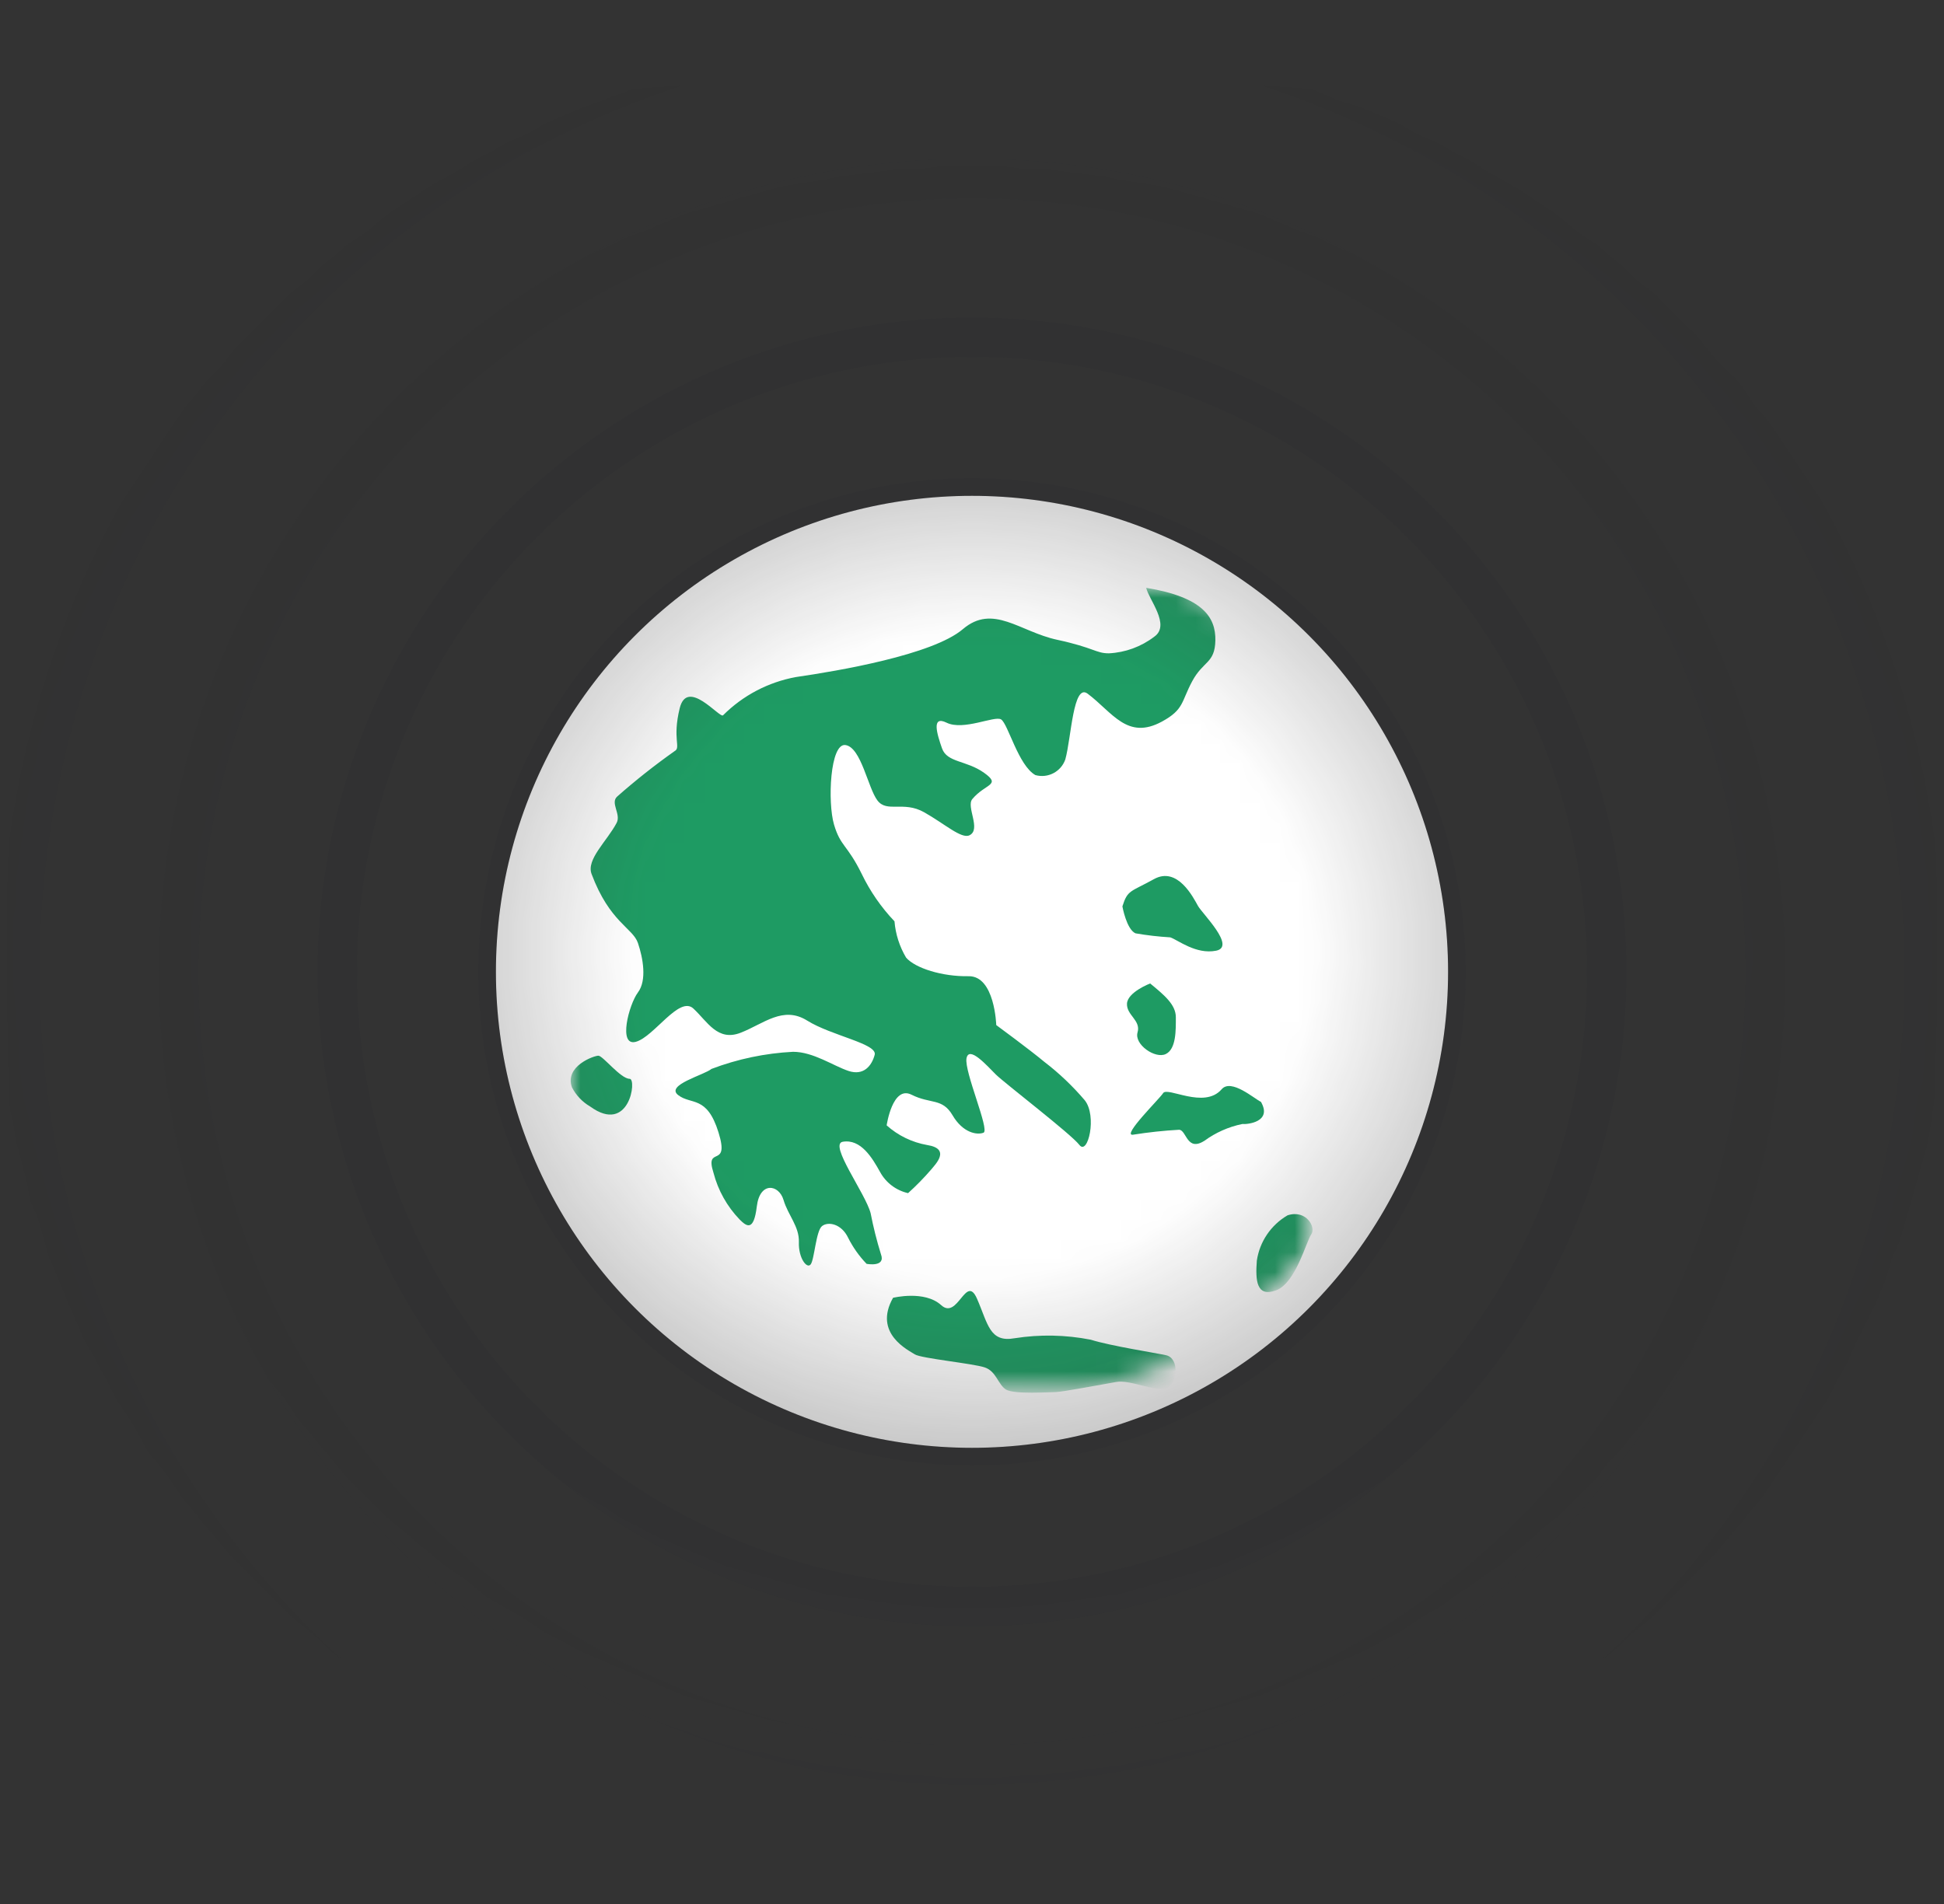 <?xml version="1.0" encoding="iso-8859-1"?>
<!-- Generator: Adobe Illustrator 27.0.0, SVG Export Plug-In . SVG Version: 6.00 Build 0)  -->
<svg version="1.1" xmlns="http://www.w3.org/2000/svg" xmlns:xlink="http://www.w3.org/1999/xlink" x="0px" y="0px"
	 viewBox="0 0 98 96" style="enable-background:new 0 0 98 96;" xml:space="preserve">
<rect x="0" y="0" width="98" height="96" fill="#333333" stroke="none"/>
<g id="_x32_">
	<defs>
		<filter id="Adobe_OpacityMaskFilter" filterUnits="userSpaceOnUse" x="0" y="0" width="98" height="98">
			<feColorMatrix  type="matrix" values="1 0 0 0 0  0 1 0 0 0  0 0 1 0 0  0 0 0 1 0"/>
		</filter>
	</defs>
	
		<mask maskUnits="userSpaceOnUse" x="0" y="0" width="98" height="98" id="mask0_00000001631362102409766630000000411081769121247119_">
		
			<radialGradient id="SVGID_1_" cx="-902.884" cy="601.383" r="1" gradientTransform="matrix(4.000000e-15 69 72.92 -4.000000e-15 -43804.117 62347)" gradientUnits="userSpaceOnUse">
			<stop  offset="0.232" style="stop-color:#C4C4C4"/>
			<stop  offset="0.725" style="stop-color:#C4C4C4;stop-opacity:0"/>
		</radialGradient>
		<rect x="-3" y="4" style="fill:url(#SVGID_1_);filter:url(#Adobe_OpacityMaskFilter);" width="104" height="88"/>
	</mask>
	<g style="mask:url(#mask0_00000001631362102409766630000000411081769121247119_);">
		<g style="opacity:0.1;">
			<circle style="fill:none;stroke:#111827;stroke-width:2;" cx="49" cy="49" r="40"/>
		</g>
		<g style="opacity:0.1;">
			<circle style="fill:none;stroke:#111827;stroke-width:2;" cx="49" cy="49" r="48"/>
		</g>
		<g style="opacity:0.1;">
			<circle style="fill:none;stroke:#111827;stroke-width:2;" cx="49" cy="49" r="32"/>
		</g>
		<g style="opacity:0.1;">
			<circle style="fill:none;stroke:#111827;stroke-width:2;" cx="49" cy="49" r="16"/>
		</g>
		<g>
			<circle style="fill:#FFFFFF;" cx="49" cy="49" r="24"/>
			<circle style="fill:none;stroke:#121826;stroke-width:0.889;stroke-opacity:0.08;" cx="49" cy="49" r="24.444"/>
		</g>
		<defs>
			
				<filter id="Adobe_OpacityMaskFilter_00000132789702049937412160000004395214754675424400_" filterUnits="userSpaceOnUse" x="28.77" y="29.639" width="37.398" height="40.581">
				<feColorMatrix  type="matrix" values="1 0 0 0 0  0 1 0 0 0  0 0 1 0 0  0 0 0 1 0"/>
			</filter>
		</defs>
		
			<mask maskUnits="userSpaceOnUse" x="28.77" y="29.639" width="37.398" height="40.581" id="mask1_00000147924083825344691920000005020476885994764674_">
			
				<circle style="fill:#FFFFFF;filter:url(#Adobe_OpacityMaskFilter_00000132789702049937412160000004395214754675424400_);" cx="49" cy="49" r="22"/>
		</mask>
		<g style="mask:url(#mask1_00000147924083825344691920000005020476885994764674_);">
			
				<path id="Path_16_00000125593287668102942370000010450908986199386005_" style="fill-rule:evenodd;clip-rule:evenodd;fill:#1E9B63;" d="
				M57.782,29.639c0.127,0.584,1.245,1.88,0.406,2.464c-0.66,0.505-1.458,0.797-2.287,0.838c-0.66,0-0.737-0.279-2.616-0.685
				c-1.88-0.406-3.224-1.83-4.747-0.533c-1.524,1.297-6.3,2.108-8.406,2.413c-1.395,0.254-2.68,0.927-3.683,1.931
				c-0.177,0.152-1.803-1.905-2.184-0.356s0.074,1.981-0.254,2.159c-1.004,0.709-1.968,1.472-2.89,2.285
				c-0.377,0.325,0.201,0.891-0.036,1.337c-0.49,0.925-1.541,1.843-1.262,2.577c0.914,2.438,2.079,2.717,2.337,3.48
				c0.258,0.763,0.457,1.88,0,2.489c-0.457,0.61-1.016,2.742-0.102,2.489s2.184-2.337,2.896-1.676
				c0.712,0.661,1.219,1.676,2.387,1.219c1.168-0.457,2.134-1.372,3.353-0.61c1.219,0.762,3.548,1.165,3.4,1.724
				c-0.149,0.559-0.559,1.067-1.321,0.813c-0.762-0.254-1.778-0.965-2.794-0.965c-1.408,0.072-2.796,0.363-4.114,0.864
				c-0.356,0.304-2.337,0.812-1.676,1.32c0.661,0.508,1.448,0,2.032,1.88c0.584,1.88-0.711,0.61-0.254,2.032
				c0.23,0.888,0.685,1.702,1.321,2.362c0.356,0.356,0.711,0.61,0.864-0.66c0.152-1.27,1.114-1.114,1.346-0.33
				s0.801,1.337,0.775,2.134c-0.026,0.797,0.406,1.359,0.594,1.118s0.267-1.689,0.572-1.931c0.305-0.241,0.978-0.127,1.32,0.594
				c0.242,0.48,0.554,0.921,0.927,1.308c0,0,0.978,0.19,0.724-0.483c-0.211-0.68-0.384-1.371-0.52-2.07
				c-0.267-1.012-2.122-3.482-1.404-3.602c0.914-0.152,1.485,0.813,1.88,1.524c0.295,0.542,0.809,0.931,1.411,1.067
				c0.414-0.373,0.804-0.772,1.168-1.194c0.191-0.241,1.016-1.04-0.203-1.232c-0.76-0.133-1.469-0.476-2.044-0.991
				c0,0,0.293-2.031,1.254-1.546c0.962,0.485,1.549,0.152,2.07,1.04c0.521,0.887,1.233,1.003,1.559,0.876
				c0.327-0.127-0.983-3.091-0.857-3.752c0.126-0.66,1.04,0.381,1.473,0.812s3.787,2.997,4.217,3.556
				c0.429,0.558,0.903-1.467,0.268-2.255c-0.607-0.713-1.288-1.361-2.032-1.931c-0.762-0.635-2.427-1.857-2.427-1.857
				s-0.074-2.489-1.397-2.464s-2.692-0.406-3.149-0.939c-0.331-0.557-0.531-1.183-0.584-1.829c-0.671-0.705-1.228-1.511-1.651-2.387
				c-0.737-1.499-1.066-1.372-1.397-2.489s-0.203-4.14,0.584-4.01c0.788,0.13,1.121,2.154,1.603,2.791
				c0.482,0.638,1.309,0.009,2.35,0.594c1.041,0.585,1.888,1.365,2.294,1.162c0.6-0.297-0.181-1.438,0.139-1.823
				c0.655-0.786,1.485-0.691,0.594-1.326c-0.891-0.635-1.866-0.508-2.12-1.232c-0.254-0.724-0.546-1.676,0.229-1.295
				c0.853,0.42,2.421-0.366,2.748-0.165c0.353,0.223,0.865,2.318,1.728,2.807c0.632,0.177,1.293-0.168,1.51-0.788
				c0.304-1.092,0.392-3.872,1.128-3.314c1.254,0.944,1.997,2.355,3.744,1.404c1.118-0.61,0.965-0.991,1.524-2.032
				c0.558-1.041,1.143-0.891,1.168-2.058c0.025-1.167-0.634-2.185-3.483-2.653H57.782z"/>
			
				<path id="Path_17_00000169523155757617688330000017356421157176209302_" style="fill-rule:evenodd;clip-rule:evenodd;fill:#1E9B63;" d="
				M45.02,65.436c0,0,1.588-0.393,2.427,0.371c0.838,0.764,1.245-1.6,1.803-0.33c0.558,1.27,0.629,2.228,1.899,1.998
				c1.273-0.2,2.572-0.175,3.836,0.074c1.015,0.317,3.258,0.663,3.801,0.784c0.685,0.152,0.584,1.448,0,1.651
				s-1.803-0.432-2.514-0.304c-0.711,0.128-2.768,0.508-3.045,0.508c-0.276,0-2.108,0.127-2.514-0.127
				c-0.406-0.254-0.483-0.914-1.066-1.114c-0.584-0.2-3.226-0.457-3.53-0.66C45.811,68.084,44.001,67.239,45.02,65.436z"/>
			
				<path id="Path_18_00000089561862621167573880000015384487620733072264_" style="fill-rule:evenodd;clip-rule:evenodd;fill:#1E9B63;" d="
				M64.908,61.277c-0.837,0.487-1.407,1.328-1.549,2.286c-0.074,0.991-0.025,1.857,0.965,1.499c0.991-0.358,1.524-2.464,1.778-2.822
				C66.357,61.881,65.848,60.972,64.908,61.277z"/>
			
				<path id="Path_19_00000183237653837273085410000003672752572282576001_" style="fill-rule:evenodd;clip-rule:evenodd;fill:#1E9B63;" d="
				M63.566,55.556c-0.33-0.152-1.499-1.193-1.981-0.635c-0.881,1.021-2.742-0.154-2.953,0.199c-0.152,0.254-2.102,2.169-1.519,2.093
				c0.772-0.123,1.55-0.207,2.33-0.25c0.381,0.025,0.381,1.118,1.27,0.559c0.569-0.418,1.222-0.707,1.913-0.849
				C62.88,56.699,64.15,56.572,63.566,55.556z"/>
			
				<path id="Path_20_00000099641805550852969400000011907057205586642062_" style="fill-rule:evenodd;clip-rule:evenodd;fill:#1E9B63;" d="
				M56.582,45.701c0.264-0.84,0.397-0.714,1.591-1.375c1.194-0.66,1.99,0.943,2.218,1.349s1.931,2.057,0.915,2.26
				c-1.016,0.203-1.931-0.546-2.311-0.673c-0.588-0.035-1.173-0.102-1.753-0.203C56.786,46.857,56.582,45.701,56.582,45.701z"/>
			
				<path id="Path_21_00000104692315082454862860000005652701690483022764_" style="fill-rule:evenodd;clip-rule:evenodd;fill:#1E9B63;" d="
				M57.981,49.587c0.711,0.584,1.295,1.067,1.295,1.702s0.025,1.6-0.508,1.857c-0.533,0.256-1.6-0.483-1.422-1.092
				c0.178-0.61-0.558-0.864-0.533-1.447S57.981,49.587,57.981,49.587z"/>
			
				<path id="Path_22_00000124120138736384987200000004097722545487396232_" style="fill-rule:evenodd;clip-rule:evenodd;fill:#1E9B63;" d="
				M28.832,54.823c0.207,0.402,0.524,0.737,0.914,0.965c1.986,1.445,2.364-1.393,1.998-1.393c-0.457,0-1.351-1.166-1.579-1.166
				S28.451,53.757,28.832,54.823z"/>
		</g>
	</g>
</g>
<g id="Layer_1">
</g>
</svg>
